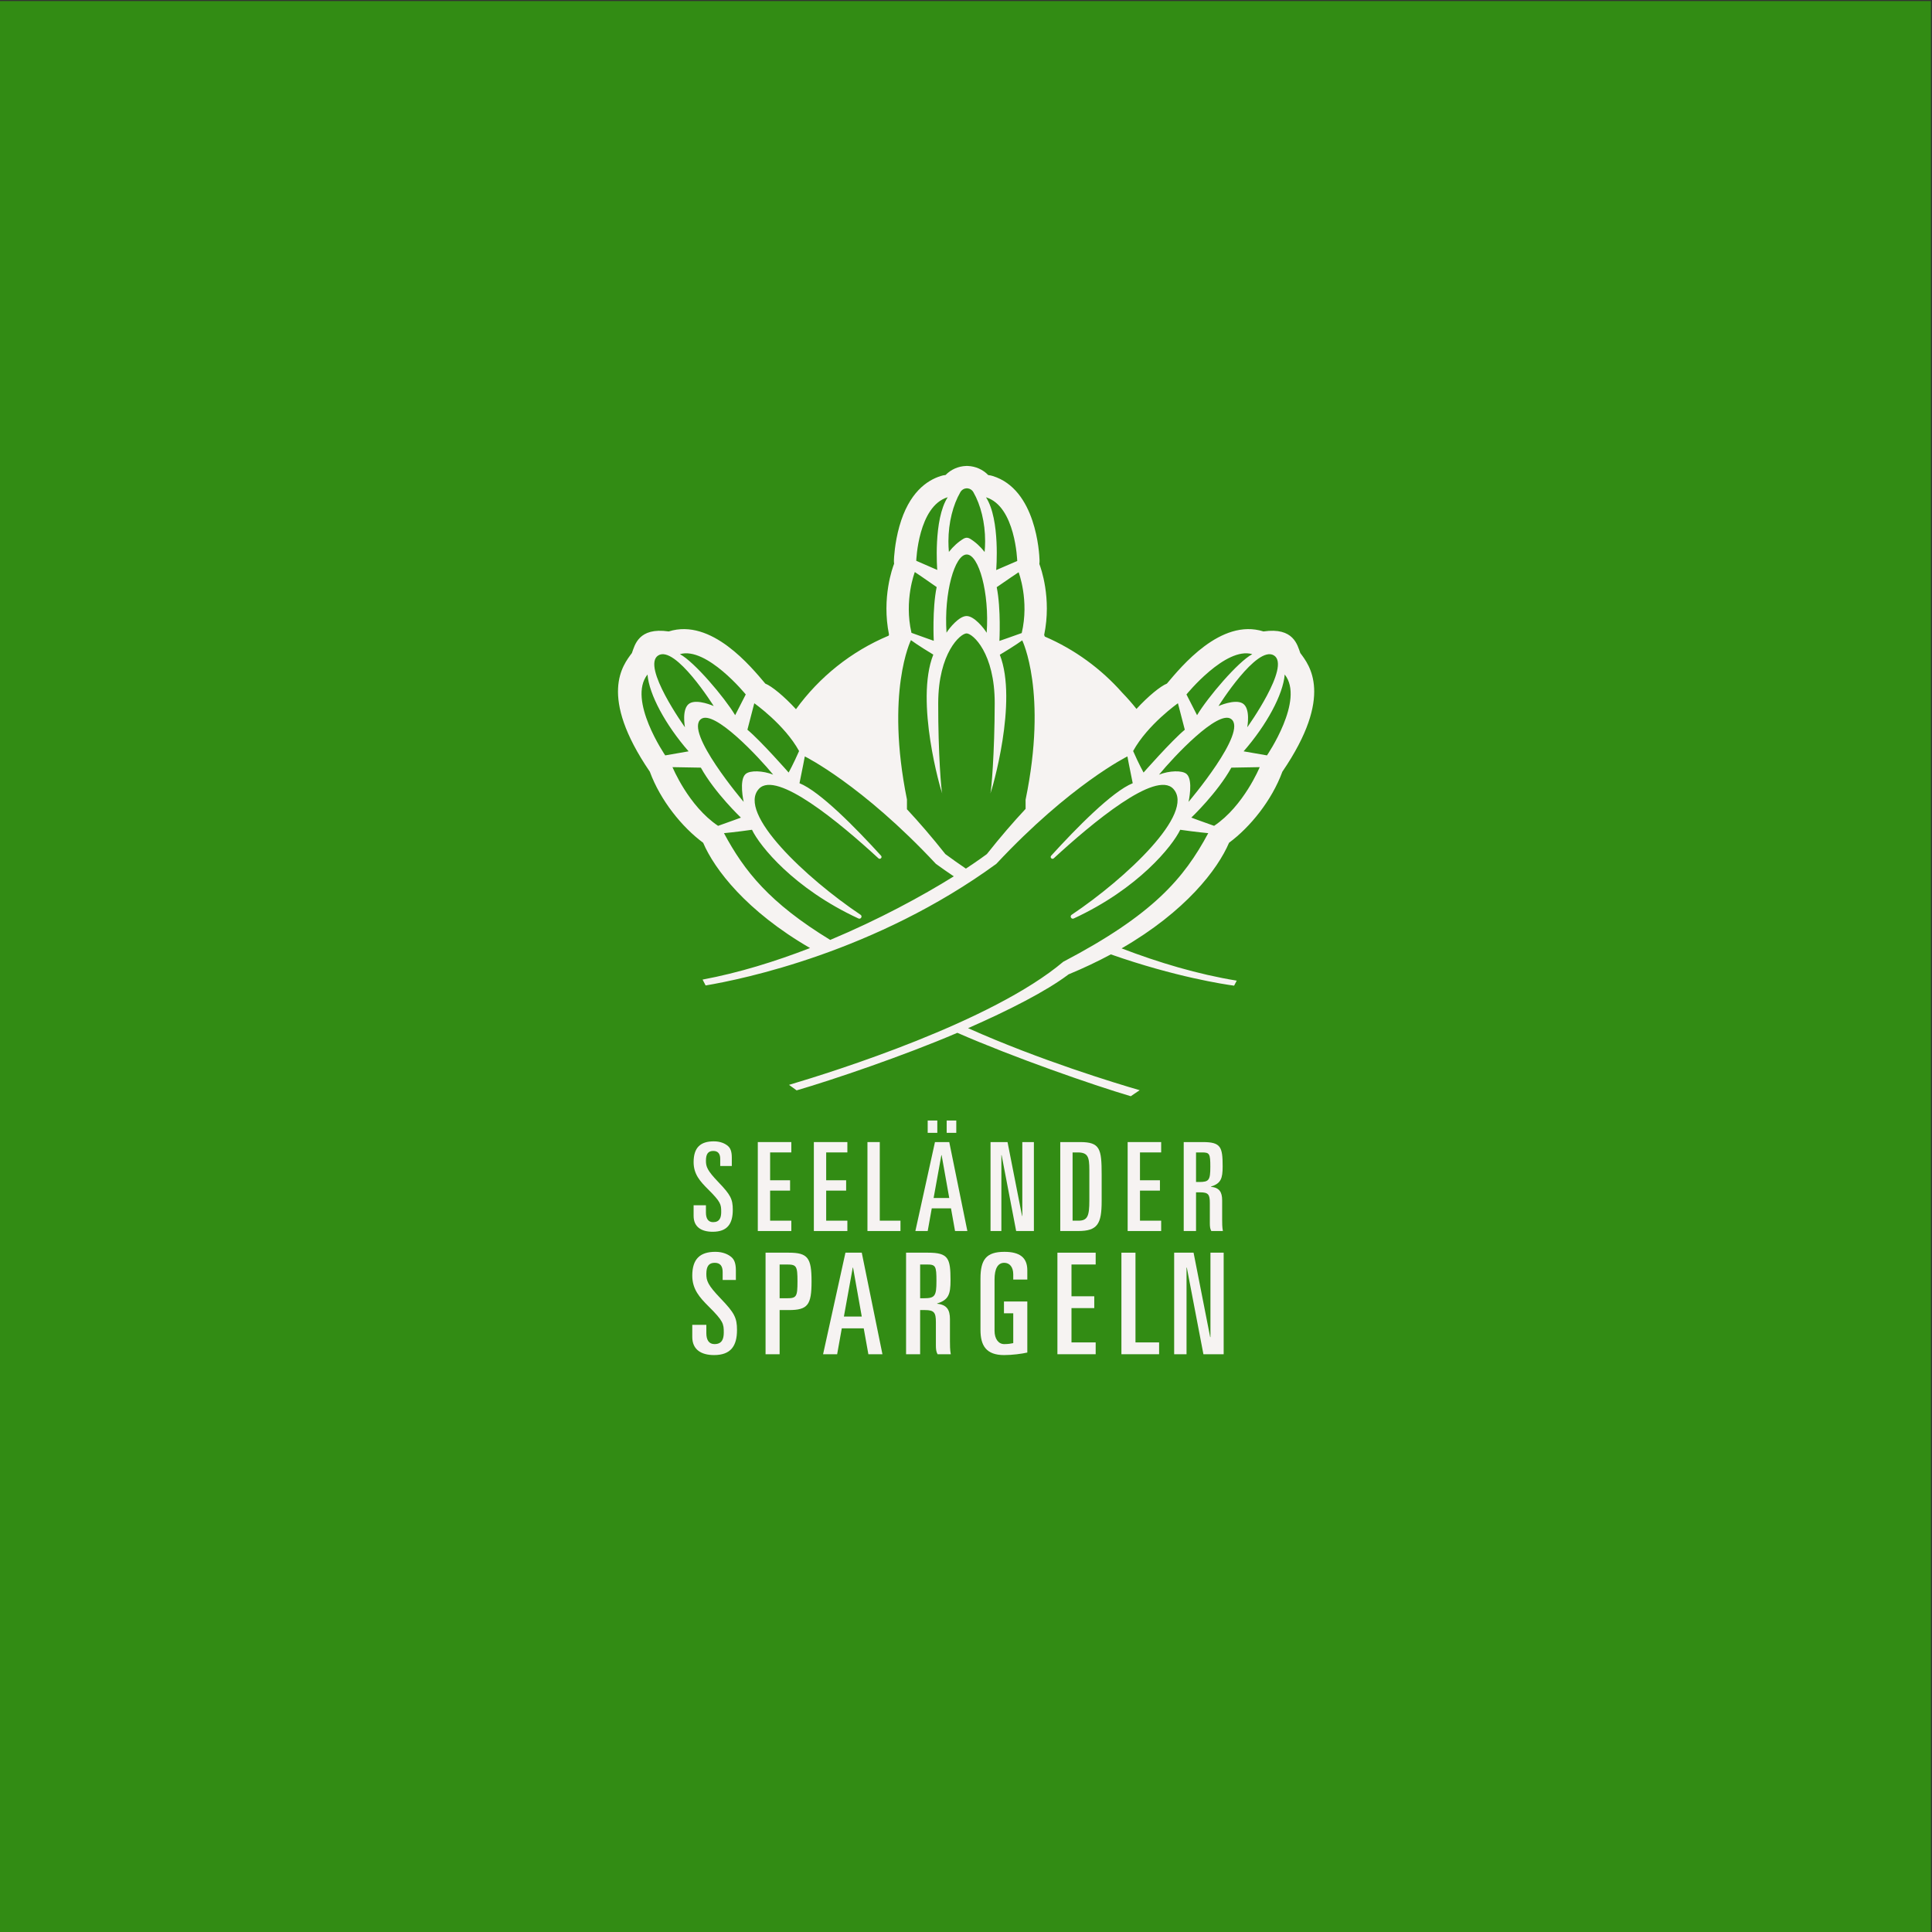 <?xml version="1.0" encoding="UTF-8"?>
<svg xmlns="http://www.w3.org/2000/svg" id="Ebene_1" version="1.1" viewBox="0 0 1800 1800">
  <rect x="0" y="0" width="1800" height="1800" fill="#333333" stroke="none"/>
  <defs>
    <style>
      .st0 {
        fill: #328c14;
      }

      .st1 {
        fill: #f6f3f2;
      }
    </style>
  </defs>
  <rect class="st0" x="-1" y="1" width="1800" height="1800"></rect>
  <g>
    <g>
      <path class="st1" d="M664.015,1147.608c13.66,0,18.71-7.461,18.71-20.431,0-9.987-2.066-14.004-13.315-25.712-10.559-11.02-11.707-14.463-11.707-20.088,0-6.428,2.181-9.067,6.886-9.067,4.477,0,6.428,2.755,6.428,7.461v6.543h10.79v-7.806c0-5.853-1.378-8.723-3.329-10.559-2.755-2.525-7.231-4.592-13.43-4.592-12.511,0-18.824,5.854-18.824,19.398,0,11.249,6.083,17.906,13.43,25.252,11.937,11.823,12.282,14.118,12.282,21.119,0,5.396-1.493,9.528-7.576,9.528-4.592,0-6.657-3.444-6.657-8.953v-6.773h-11.479v9.872c0,10.33,7.232,14.807,17.791,14.807Z"></path>
      <polygon class="st1" points="737.248 1137.277 717.505 1137.277 717.505 1109.27 736.1 1109.27 736.1 1099.629 717.505 1099.629 717.505 1073.688 737.248 1073.688 737.248 1064.046 706.027 1064.046 706.027 1146.919 737.248 1146.919 737.248 1137.277"></polygon>
      <polygon class="st1" points="789.475 1137.277 769.733 1137.277 769.733 1109.27 788.327 1109.27 788.327 1099.629 769.733 1099.629 769.733 1073.688 789.475 1073.688 789.475 1064.046 758.254 1064.046 758.254 1146.919 789.475 1146.919 789.475 1137.277"></polygon>
      <polygon class="st1" points="819.663 1064.046 808.185 1064.046 808.185 1146.919 838.947 1146.919 838.947 1137.277 819.663 1137.277 819.663 1064.046"></polygon>
      <rect class="st1" x="881.991" y="1043.959" width="8.953" height="11.479"></rect>
      <path class="st1" d="M871.087,1064.046l-18.251,82.874h11.478l3.788-21.12h17.906l3.787,21.12h11.479l-16.873-82.874h-13.314ZM869.824,1116.158l7.231-39.945h.229l7.116,39.945h-14.577Z"></path>
      <rect class="st1" x="864.314" y="1043.959" width="8.954" height="11.479"></rect>
      <polygon class="st1" points="952.468 1132.916 952.239 1132.916 938.694 1064.046 922.854 1064.046 922.854 1146.919 932.955 1146.919 932.955 1076.213 933.185 1076.213 946.73 1146.919 963.257 1146.919 963.257 1064.046 952.468 1064.046 952.468 1132.916"></polygon>
      <path class="st1" d="M1006.303,1064.046h-18.48v82.874h16.643c18.136,0,21.923-6.658,21.923-27.893v-24.678c0-24.103-1.492-30.302-20.087-30.302ZM1014.912,1118.568c0,14.233-1.606,18.709-10.101,18.709h-5.509v-63.589h4.592c9.756,0,11.018,4.131,11.018,16.414v28.466Z"></path>
      <polygon class="st1" points="1050.612 1146.919 1081.833 1146.919 1081.833 1137.277 1062.091 1137.277 1062.091 1109.27 1080.687 1109.27 1080.687 1099.629 1062.091 1099.629 1062.091 1073.688 1081.833 1073.688 1081.833 1064.046 1050.612 1064.046 1050.612 1146.919"></polygon>
      <path class="st1" d="M1114.318,1110.878h3.903c7.575,0,8.953,2.066,8.953,9.871v18.71c0,3.328.229,5.395,1.377,7.461h10.79c-.69-3.444-.69-7.576-.69-10.56v-18.021c0-7.805-2.641-11.823-10.444-12.626v-.23c9.412-2.87,10.904-7.689,10.904-18.823,0-18.136-1.722-22.613-18.481-22.613h-17.791v82.874h11.479v-36.042ZM1114.318,1073.688h5.509c7.116,0,7.805,1.147,7.805,13.429,0,12.398-1.262,14.119-10.33,14.119h-2.984v-27.548Z"></path>
      <path class="st1" d="M658.078,1186.88c0-7.337,2.49-10.351,7.863-10.351,5.111,0,7.338,3.145,7.338,8.517v7.471h12.318v-8.912c0-6.683-1.573-9.959-3.8-12.056-3.146-2.883-8.256-5.242-15.333-5.242-14.283,0-21.491,6.684-21.491,22.147,0,12.841,6.945,20.442,15.332,28.829,13.629,13.497,14.022,16.118,14.022,24.111,0,6.16-1.704,10.877-8.649,10.877-5.242,0-7.6-3.931-7.6-10.221v-7.732h-13.104v11.27c0,11.794,8.256,16.905,20.312,16.905,15.594,0,21.359-8.518,21.359-23.325,0-11.402-2.358-15.988-15.201-29.354-12.055-12.581-13.366-16.513-13.366-22.934Z"></path>
      <path class="st1" d="M734.872,1167.094h-21.622v94.613h13.104v-41.147h8.518c17.821,0,21.228-4.85,21.228-26.733s-3.407-26.732-21.228-26.732ZM733.168,1209.552h-6.815v-31.45h6.815c8.911,0,9.828,1.441,9.828,15.725,0,14.284-.917,15.726-9.828,15.726Z"></path>
      <path class="st1" d="M787.684,1167.094l-20.836,94.613h13.104l4.325-24.112h20.442l4.325,24.112h13.104l-19.263-94.613h-15.201ZM786.241,1226.588l8.257-45.604h.261l8.125,45.604h-16.643Z"></path>
      <path class="st1" d="M885.051,1229.076c0-8.91-3.015-13.497-11.925-14.414v-.262c10.745-3.277,12.449-8.779,12.449-21.492,0-20.704-1.965-25.815-21.098-25.815h-20.312v94.613h13.104v-41.147h4.456c8.649,0,10.221,2.359,10.221,11.27v21.36c0,3.799.262,6.158,1.573,8.517h12.317c-.785-3.931-.785-8.649-.785-12.056v-20.574ZM860.676,1209.552h-3.407v-31.45h6.29c8.125,0,8.911,1.31,8.911,15.332,0,14.153-1.441,16.119-11.794,16.119Z"></path>
      <path class="st1" d="M935.766,1166.307c-16.905,0-22.278,7.207-22.278,24.898v47.83c0,14.677,5.373,23.458,22.016,23.458,7.469,0,16.511-1.18,21.621-2.359v-47.569h-21.753v11.008h8.649v27.782c-1.704.393-4.718.917-8.386.917-5.373,0-9.042-4.849-9.042-12.449v-47.699c0-10.091,3.013-15.595,9.042-15.595,5.111,0,8.386,4.063,8.386,10.745v4.85h13.104v-8.649c0-12.056-7.339-17.167-21.36-17.167Z"></path>
      <polygon class="st1" points="985.172 1261.707 1020.816 1261.707 1020.816 1250.699 998.277 1250.699 998.277 1218.725 1019.506 1218.725 1019.506 1207.717 998.277 1207.717 998.277 1178.101 1020.816 1178.101 1020.816 1167.094 985.172 1167.094 985.172 1261.707"></polygon>
      <polygon class="st1" points="1057.903 1167.094 1044.797 1167.094 1044.797 1261.707 1079.917 1261.707 1079.917 1250.699 1057.903 1250.699 1057.903 1167.094"></polygon>
      <polygon class="st1" points="1127.748 1167.094 1127.748 1245.72 1127.486 1245.72 1112.023 1167.094 1093.939 1167.094 1093.939 1261.707 1105.471 1261.707 1105.471 1180.984 1105.733 1180.984 1121.196 1261.707 1140.066 1261.707 1140.066 1167.094 1127.748 1167.094"></polygon>
    </g>
    <path class="st1" d="M1211.458,608.41c-2.696-7.353-6.129-24.231-34.303-20.112-39.784-12.602-76.795,33.038-89.971,48.592-5.944,2.362-17.366,11.642-28.347,23.596-4.153-5.241-8.57-10.265-13.219-15.058-19.72-22.332-44.306-40.334-72.196-52.347-.206-.55-.404-1.067-.59-1.537,7.138-34.418-3.184-62.7-4.418-65.894-.023-.061-.048-.121-.071-.183.154-1.126.215-2.277.181-3.44-.206-6.744-3.179-66.25-43.837-78.611-1.307-.398-2.633-.661-3.959-.796-4.955-5.126-11.725-8.202-19.084-8.495-.273-.01-.548-.015-.821-.015-.248,0-.494.004-.742.013-7.359.261-14.139,3.311-19.117,8.418-1.587.154-3.121.484-4.584.972-12.784,4.03-29.591,15.454-38.431,46.801-4.439,15.738-5.037,29.885-5.091,31.447-.04,1.163.017,2.312.165,3.44-.023.061-.048.121-.071.183-1.247,3.188-11.681,31.428-4.678,65.877-.123.308-.256.657-.388.997-34.816,14.583-64.549,38.514-86.296,68.489-11.054-12.077-22.595-21.48-28.58-23.858-13.176-15.553-50.187-61.193-89.973-48.592-28.172-4.119-31.607,12.759-34.303,20.112-8.231,11.033-31.714,39.617,16.701,110.573,9.865,26.831,30.035,51.688,49.676,66.2,10.524,24.644,40.161,63.653,99.592,98.081-32.42,12.561-66.551,23.118-100.12,29.389.926,1.835,1.872,3.655,2.835,5.468,34.707-5.831,158.437-31.362,270.834-113.302,68.948-73.833,122.131-100.091,122.131-100.091,0,0,2.043,11.124,4.943,24.976-19.107,7.68-52.553,41.796-75.978,67.532-1.476,1.622.819,3.911,2.431,2.427,36.033-33.159,95.079-82.307,111.332-64.737,20.848,22.534-44.101,83.448-94.689,117.351-2.039,1.366-.259,4.478,1.97,3.448,60.269-27.874,92-67.581,99.198-82.655,15.021,2.174,26.101,3.161,26.101,3.161-22.543,42.04-51.34,75.945-135.059,119.811-66.403,56.039-213.38,102.232-255.526,114.703,2.335,1.747,4.697,3.461,7.088,5.135,33.229-9.707,99.175-31.968,149.746-53.631,52.524,22.96,125.998,48.557,161.552,59.075,2.804-1.822,5.579-3.686,8.314-5.606-21.784-6.332-93.044-27.915-159.878-57.801,38.027-16.697,73.018-34.503,93.64-50.129,14.291-5.91,27.382-12.16,39.382-18.613,60.086,21.079,105.872,27.94,114.847,29.149.826-1.553,1.649-3.11,2.448-4.68-36.136-5.883-72.778-16.837-107.275-30.063,59.794-34.505,89.556-73.68,100.112-98.398,19.641-14.512,39.811-39.369,49.676-66.2,48.417-70.956,24.934-99.54,16.701-110.573ZM951.916,589.801c-5.735,2.108-20.789,7.34-20.789,7.34,0,0,1.609-29.787-2.512-50.077,8.333-5.877,20.397-13.916,20.397-13.916,0,0,10.09,26.11,2.904,56.654ZM947.732,522.659l-19.605,8.456s3.99-46.97-9.492-67.797c27.546,8.373,29.097,59.341,29.097,59.341ZM919.262,589.543c-2.581-4.301-11.633-15.586-18.673-15.602h-.013c-7.038,0-16.124,11.239-18.721,15.529-2.514-37.293,7.651-72.863,18.836-72.863h.01c11.191.021,21.223,35.641,18.561,72.936ZM894.754,458.528c1.363-2.347,3.7-3.532,6.067-3.615,2.37.092,4.703,1.288,6.056,3.638,6.79,11.796,10.978,28.336,10.945,45.676-.008,3.394-.165,6.749-.469,10.053-3.949-5.066-8.556-9.304-13.703-12.436-.886-.54-1.897-.809-2.919-.876-1.023.063-2.033.329-2.921.865-5.16,3.111-9.782,7.332-13.753,12.382-.29-3.304-.434-6.659-.427-10.055.033-17.341,4.288-33.863,11.124-45.632ZM882.975,463.248c-13.561,20.775-9.757,67.76-9.757,67.76l-19.57-8.533s1.751-50.96,29.327-59.227ZM852.326,532.959s12.033,8.085,20.343,13.995c-4.201,20.274-2.71,50.066-2.71,50.066,0,0-15.033-5.289-20.76-7.42-7.063-30.571,3.127-56.64,3.127-56.64ZM702.747,655.213s28.174,19.797,41.74,44.514c-5.322,12.125-9.721,20.035-9.721,20.035,0,0-25.806-29.389-38.419-39.895l6.4-24.653ZM692.861,747.09s-55.705-65.502-39.694-77.206c12.204-8.921,53.604,35.297,67.178,51.834-9.507-3.746-21.598-4.222-25.695-.575-6.409,5.706-1.789,25.947-1.789,25.947ZM694.804,647.002l-9.88,19.318c-9.999-16.676-38.089-49.776-51.457-56.862,24.928-7.261,61.337,37.543,61.337,37.543ZM613.249,610.67c15.903-10.034,51.696,47.141,51.696,47.141,0,0-15.085-6.755-22.372-2.55-7.839,4.526-4.42,22.318-4.42,22.318,0,0-40.807-56.877-24.903-66.909ZM603.269,628.426c1.422,18.548,16.918,47.124,38.285,71.569l-21.774,3.782s-35.422-51.755-16.511-75.352ZM626.554,714.732l26.414.465c13.126,23.633,37.312,46.547,37.312,46.547,0,0-11.095,4.142-21.25,7.674-27.644-18.502-42.477-54.686-42.477-54.686ZM773.477,875.696c-56.619-34.562-80.033-64.149-98.973-99.465,0,0,11.079-.988,26.103-3.161,7.195,15.073,38.927,54.78,99.198,82.655,2.227,1.03,4.007-2.081,1.968-3.448-50.587-33.903-115.535-94.818-94.689-117.351,16.253-17.569,75.301,31.578,111.332,64.737,1.614,1.484,3.909-.805,2.431-2.427-23.423-25.735-56.871-59.852-75.976-67.532,2.898-13.853,4.943-24.976,4.943-24.976,0,0,53.183,26.258,122.131,100.091,5.535,4.036,11.101,7.887,16.678,11.648-29.74,18.54-70.268,40.443-115.145,59.229ZM955.533,753.611c-11.254,12.04-23.333,25.981-36.109,42.123-1.835,1.359-3.69,2.675-5.537,4.007-4.213,2.992-8.869,6.175-13.979,9.523-6.402-4.355-12.794-8.831-19.136-13.53-12.659-15.995-24.632-29.825-35.798-41.79.011-3.584.019-6.644.023-9.038-20.273-100.197,3.703-148.499,3.703-148.499,0,0,6.651,4.955,20.835,13.486-17.252,43.489,7.022,126.782,8.306,129.363-.855-1.935-3.826-37.293-3.734-84.131.092-46.824,20.704-64.999,26.446-64.999h.004c5.735.011,26.289,18.265,26.197,65.102-.092,46.837-3.202,82.184-4.065,84.115,1.293-2.575,25.895-85.772,8.814-129.33,14.218-8.475,20.889-13.403,20.889-13.403,0,0,23.787,48.396,3.119,148.512.004,2.272.011,5.141.023,8.489ZM1186.945,610.67c15.903,10.032-24.901,66.909-24.901,66.909,0,0,3.417-17.792-4.422-22.318-7.286-4.205-22.372,2.55-22.372,2.55,0,0,35.792-57.175,51.696-47.141ZM1166.729,609.459c-13.368,7.086-41.458,40.186-51.459,56.862l-9.878-19.318s36.409-44.804,61.337-37.543ZM1055.708,699.726c13.566-24.717,41.739-44.514,41.739-44.514l6.402,24.653c-12.615,10.507-38.419,39.895-38.419,39.895,0,0-4.401-7.91-9.721-20.035ZM1105.546,721.143c-4.097-3.648-16.188-3.171-25.697.575,13.574-16.537,54.976-60.755,67.178-51.834,16.013,11.704-39.692,77.206-39.692,77.206,0,0,4.618-20.241-1.789-25.947ZM1131.166,769.418c-10.157-3.532-21.25-7.674-21.25-7.674,0,0,24.184-22.914,37.312-46.547l26.414-.465s-14.835,36.184-42.477,54.686ZM1180.415,703.777l-21.774-3.782c21.369-24.446,36.865-53.022,38.287-71.569,18.909,23.596-16.512,75.352-16.512,75.352Z"></path>
  </g>
</svg>
